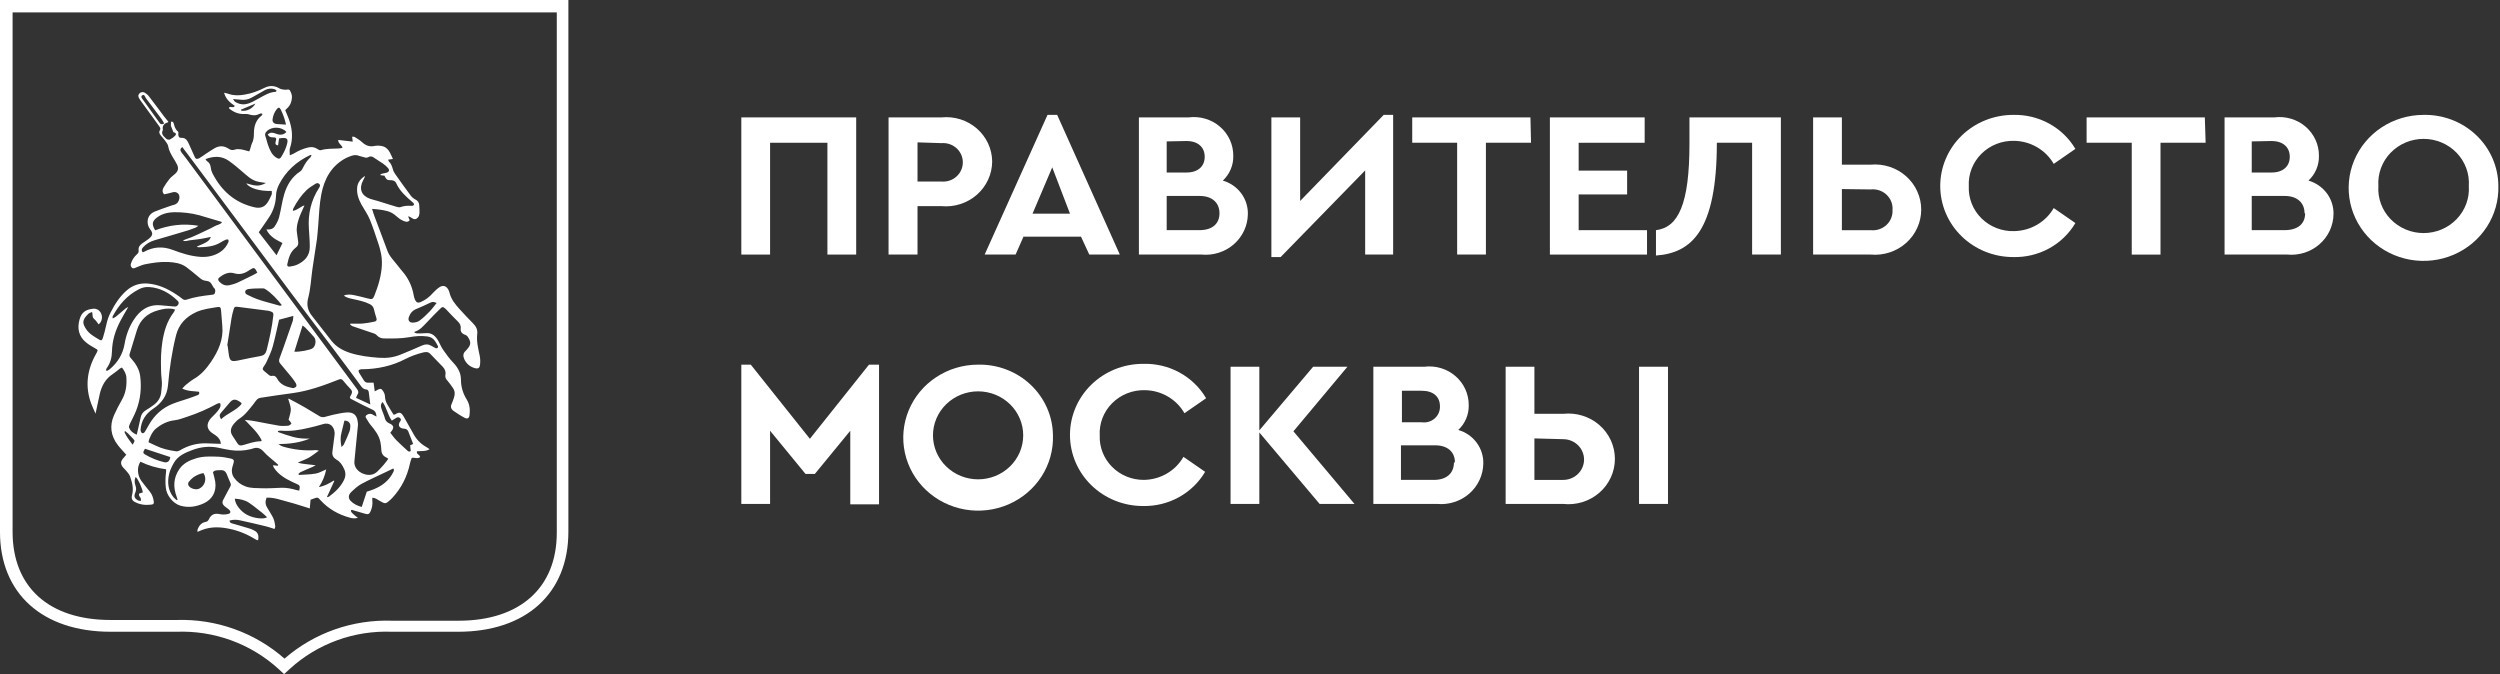 <?xml version="1.0" encoding="UTF-8"?> <svg xmlns="http://www.w3.org/2000/svg" width="1298" height="350" viewBox="0 0 1298 350" fill="none"><rect x="0" y="0" width="1298" height="350" fill="#333333" stroke="none"/><path d="M-0.006 276.167C-0.006 308.131 22.041 328.004 57.433 328.004H91.582C101.271 327.637 110.939 329.152 120.032 332.463C129.124 335.773 137.464 340.815 144.572 347.299L147.516 350L150.459 347.299C157.559 340.803 165.897 335.754 174.992 332.443C184.087 329.131 193.759 327.623 203.449 328.004H237.86C273.187 328.004 295.102 308.067 295.102 276.103V0H-0.006V276.167ZM6.536 6.431H289.084V276.553C289.084 305.173 269.981 322.28 238.056 322.28H203.646C183.122 321.533 163.093 328.581 147.712 341.961C132.334 328.406 112.224 321.216 91.582 321.895H57.433C25.377 321.895 6.536 304.787 6.536 276.167V6.431Z" fill="white"></path><path d="M45.014 178.058C46.392 179.137 47.901 179.963 49.411 180.852C50.855 181.614 50.92 181.741 50.198 183.138C50.067 183.456 49.805 183.773 49.673 184.091C45.145 192.283 44.095 200.792 47.377 209.619C47.967 211.207 48.755 212.795 49.608 214.763C50.395 211.016 51.051 207.841 51.773 204.666C52.758 200.348 54.726 196.665 58.664 194.124C59.91 193.299 61.092 192.283 62.273 191.33C62.535 191.14 62.929 191.013 63.323 190.822C64.57 192.473 65.554 194.188 65.62 196.093C65.882 200.094 65.357 204.031 63.257 207.651C61.813 210.191 60.435 212.795 59.254 215.462C56.761 220.987 57.482 226.321 61.223 231.147C62.535 232.862 64.045 234.322 65.554 236.101C65.029 236.736 64.307 237.498 63.717 238.26C62.601 239.657 62.601 240.927 63.651 242.387C64.11 243.023 64.766 243.531 65.291 244.166C66.079 245.182 67.129 246.134 67.523 247.341C68.573 250.453 69.491 253.564 68.573 256.93C68.179 258.264 68.31 259.661 69.754 260.486C72.444 262.01 75.397 262.391 78.481 262.01C79.86 261.82 79.991 261.502 79.794 260.105C79.531 258.327 78.941 256.676 77.76 255.215C76.316 253.437 74.872 251.659 73.494 249.817C71.263 246.833 71.001 242.578 72.904 239.72C77.103 241.752 81.5 243.023 86.225 243.658C86.225 244.229 86.29 244.61 86.225 244.928C85.897 247.658 85.766 250.453 86.094 253.247C86.487 257.247 89.834 261.375 93.575 262.518C97.906 263.788 102.04 263.09 105.977 261.248C109.98 259.343 112.539 255.533 111.752 250.071C111.489 248.484 111.03 246.96 110.571 245.182C111.489 243.912 113.064 244.229 114.508 244.102C115.952 243.975 117.067 244.61 117.658 246.007C118.314 247.595 118.905 249.182 119.627 250.707C120.02 251.532 119.889 252.104 119.43 252.866C118.183 255.025 117.133 257.311 115.886 259.534C115.164 260.867 115.558 261.883 116.542 262.772C117.264 263.407 118.052 263.852 118.774 264.487C120.02 265.566 119.889 266.583 118.249 266.9C116.871 267.218 115.296 267.218 113.918 266.9C111.358 266.392 109.652 267.154 108.536 269.44C108.208 270.139 107.815 270.774 106.83 270.964C104.534 271.345 103.352 272.933 102.565 274.902C102.434 275.219 102.565 275.664 102.565 276.172C103.549 275.727 104.205 275.41 104.927 275.156C109.652 273.314 114.442 273.568 119.233 274.584C124.22 275.6 128.814 277.632 133.145 280.299C133.342 280.426 133.67 280.426 133.998 280.49C134.457 278.267 134.129 276.426 131.898 275.41C131.307 275.156 130.782 274.775 130.126 274.584C127.108 273.632 124.089 272.806 121.07 271.917C120.217 271.663 119.299 271.599 119.167 270.266C121.005 269.758 122.842 269.758 124.548 270.139C129.142 271.091 133.67 272.234 138.263 273.314C139.641 273.632 141.02 274.203 142.529 274.648C142.66 274.14 142.923 273.759 142.923 273.378C142.66 271.409 142.332 269.44 141.216 267.726C140.363 266.392 139.641 264.995 138.788 263.661C137.738 262.01 137.607 260.359 138.395 258.391C142.266 258.2 145.81 259.597 149.485 260.55C153.225 261.502 156.834 262.772 160.837 263.979C160.969 262.328 161.1 260.867 161.231 259.47C161.822 259.216 162.412 259.026 162.937 258.835C164.972 258.137 164.972 258.137 166.481 259.788C170.615 264.296 175.734 267.154 181.705 268.805C182.952 269.123 184.199 269.313 185.84 268.869C184.921 268.17 184.199 267.662 183.608 267.091C182.952 266.456 182.099 265.948 182.23 264.931C182.493 264.804 182.624 264.677 182.755 264.741C184.986 265.376 187.218 266.075 189.449 266.71C191.221 267.218 191.746 266.964 192.467 265.312C193.189 263.661 193.517 261.883 193.32 260.105C193.255 259.597 193.32 259.089 193.32 258.391C195.027 258.518 196.011 259.407 197.127 260.042C200.145 261.756 200.145 261.756 202.77 259.407C203.033 259.153 203.295 258.899 203.558 258.645C208.414 253.437 211.432 247.404 212.876 240.546C213.073 239.53 213.467 238.577 213.795 237.688C215.435 237.498 216.944 238.387 218.126 237.307C217.994 235.974 216.026 235.847 216.485 234.322C218.651 234.068 220.882 234.513 223.047 233.243C222.654 232.925 222.391 232.735 222.063 232.544C219.11 230.957 216.682 228.798 215.041 225.94C213.204 222.765 211.498 219.59 209.66 216.414C208.282 213.938 207.298 213.747 205.067 215.208C205.001 215.271 204.804 215.208 204.279 215.208C203.295 213.557 202.114 211.779 201.064 209.937C200.342 208.667 199.948 207.397 199.883 205.873C199.883 204.793 199.358 203.65 198.702 202.761C197.98 201.681 197.258 201.681 196.077 202.38C195.683 202.634 195.224 202.824 194.567 203.205C194.37 201.618 194.174 200.284 193.977 198.697C192.992 198.697 192.074 198.633 191.221 198.697C190.236 198.76 189.514 198.379 188.989 197.617C188.136 196.284 187.283 194.95 186.496 193.616C185.84 192.473 186.168 191.902 187.546 191.711C187.808 191.648 188.136 191.711 188.399 191.711C196.142 191.584 203.558 189.997 210.382 186.44C213.335 184.916 216.42 183.837 219.635 183.011C220.947 182.694 222.26 182.567 223.31 183.646C225.541 185.932 227.772 188.219 229.938 190.505C230.988 191.648 231.578 192.981 231.25 194.632C230.988 195.902 231.578 196.919 232.497 197.871C233.481 198.951 234.334 200.284 235.188 201.491C236.237 203.015 236.303 204.666 235.712 206.381C235.319 207.46 235.056 208.54 234.531 209.619C233.744 211.207 234.203 212.477 235.516 213.366C237.353 214.636 239.256 215.906 241.225 216.922C242.734 217.684 243.587 217.113 243.784 215.525C244.112 212.731 243.915 210 242.34 207.46C240.372 204.285 239.322 200.856 239.322 197.109C239.322 193.553 237.681 190.759 235.253 188.219C233.35 186.25 231.775 184.027 230.2 181.805C229.15 180.344 228.494 178.629 227.641 177.105C226.197 174.629 224.425 172.66 221.079 172.978C219.569 173.105 217.994 173.105 216.485 173.105C216.091 173.105 215.698 172.851 215.238 172.724C215.238 172.597 215.173 172.406 215.173 172.279C218.06 171.453 219.766 169.294 221.669 167.326C223.9 164.976 226.132 162.626 228.494 160.34C229.675 159.134 230.003 159.197 231.25 160.277C231.644 160.594 231.972 160.975 232.3 161.356C234.072 163.198 235.778 165.04 237.616 166.818C238.731 167.897 239.387 168.977 239.19 170.564C238.994 172.152 239.781 173.232 241.422 173.803C242.012 173.994 242.603 174.438 242.931 174.946C244.703 177.677 244.571 179.137 242.275 181.614C242.078 181.805 241.881 182.059 241.684 182.249C240.306 183.519 240.372 184.98 241.093 186.567C242.143 188.727 243.784 190.251 246.146 191.013C248.049 191.648 249.034 191.267 249.231 189.362C249.428 187.774 249.362 186.059 249.034 184.535C248.246 180.852 247.328 177.169 247.787 173.359C248.049 171.072 247.131 169.421 245.556 167.834C243.128 165.421 240.831 162.944 238.534 160.404C236.237 157.864 234.138 155.26 233.35 151.831C233.219 151.259 232.956 150.751 232.694 150.243C231.644 148.465 230.069 147.957 228.297 149.036C226.985 149.862 225.804 151.005 224.754 152.148C222.982 154.18 220.947 155.704 218.519 156.784C217.076 157.419 216.223 157.165 215.501 155.704C215.173 154.942 214.91 154.117 214.779 153.228C214.057 149.163 212.482 145.48 209.923 142.115C208.807 140.654 207.561 139.384 206.511 137.923C204.608 135.383 202.245 133.224 201.13 130.176C198.964 124.206 196.667 118.301 194.436 112.331C193.977 111.188 193.649 109.981 193.189 108.457C194.764 108.584 195.945 108.648 197.127 108.838C199.817 109.219 202.508 109.664 204.739 111.379C205.854 112.204 206.839 113.22 207.954 113.919C208.873 114.49 209.857 114.935 210.907 115.125C211.432 115.252 212.22 114.935 212.613 114.49C212.81 114.3 212.351 113.538 212.154 113.03C212.088 112.776 211.957 112.585 211.892 112.331C212.679 112.458 213.204 112.776 213.729 113.157C215.041 114.046 215.96 114.046 217.01 112.903C217.535 112.331 217.732 111.379 217.798 110.617C217.863 109.283 217.732 107.949 217.666 106.616C217.601 105.219 217.01 104.203 215.632 103.568C214.779 103.123 213.926 102.424 213.335 101.662C210.514 97.916 207.823 94.105 205.132 90.295C204.673 89.597 204.214 88.835 204.017 88.009C203.558 86.421 203.098 84.897 201.786 83.691C201.654 83.564 201.655 83.183 201.589 82.865C202.376 82.738 203.098 82.675 204.017 82.548C203.229 80.96 202.704 79.436 201.786 78.166C201.13 77.213 200.014 76.324 198.964 76.007C197.586 75.626 196.011 75.499 194.633 75.753C191.877 76.388 189.842 75.562 187.874 73.721C186.758 72.705 185.446 71.942 184.133 71.117C183.871 70.926 183.346 70.99 182.821 70.99C182.952 71.879 183.018 72.514 183.149 73.53C180.524 73.213 178.096 72.895 175.602 72.641C175.471 74.546 177.44 75.118 177.834 76.769C177.112 76.896 176.521 77.086 175.931 77.086C172.781 77.213 169.631 77.086 166.547 77.975C166.087 78.102 165.431 77.785 164.972 77.467C163.462 76.388 161.822 76.134 159.984 76.578C157.228 77.213 154.735 78.356 152.372 79.817C151.913 80.071 151.388 80.261 150.469 80.643C150.469 79.118 150.207 77.912 150.535 76.959C152.11 72.323 151.847 67.688 150.404 63.115C149.813 61.147 148.894 59.305 148.107 57.273C148.238 57.083 148.435 56.765 148.697 56.575C150.666 54.987 151.453 52.828 151.585 50.542C151.65 49.335 151.125 48.002 150.535 46.985C150.01 46.033 148.763 46.731 147.844 46.604C146.86 46.477 145.81 46.35 144.957 45.842C142.398 44.318 139.838 44.318 137.213 45.652C133.932 47.303 130.52 48.573 126.845 49.145C124.155 49.589 121.464 49.716 118.774 48.764C118.052 48.51 117.33 48.383 116.346 48.129C117.199 51.494 119.495 53.336 121.923 54.987C121.136 56.384 119.692 54.987 118.905 55.876C118.905 56.066 118.839 56.257 118.97 56.321C121.267 58.226 123.892 59.369 127.042 59.178C127.764 59.115 128.486 59.178 129.142 59.369C130.979 59.94 132.685 60.131 134.457 59.242C135.048 58.988 135.638 58.67 136.163 59.115C136.163 59.305 136.229 59.369 136.229 59.432C136.098 59.623 136.032 59.813 135.901 59.94C132.817 62.29 131.832 65.529 131.832 69.212C131.832 71.117 131.636 73.022 130.651 74.8C130.323 75.499 130.257 76.324 129.995 77.023C129.864 77.531 129.667 78.039 129.404 78.61C127.829 78.229 126.386 77.721 125.008 77.531C124.023 77.404 122.908 77.34 121.989 77.658C120.742 78.102 119.824 77.975 118.708 77.213C116.411 75.689 113.918 75.499 111.424 76.959C109.849 77.848 108.34 78.928 106.83 79.88C105.649 80.643 104.599 81.532 103.418 82.167C102.63 82.611 101.646 82.738 101.187 81.659C100.202 79.563 99.284 77.404 98.299 75.245C97.446 73.467 96.79 71.434 94.1 71.561C92.984 71.625 92.59 70.863 92.59 69.847C92.59 69.275 92.722 68.513 92.393 68.259C91.015 67.18 90.622 65.719 90.228 64.195C90.031 63.433 89.572 62.925 88.784 63.242C88.719 64.132 88.719 64.957 88.719 65.275C89.243 66.545 89.572 67.497 90.031 68.64C89.965 68.64 90.228 68.704 90.49 68.767C91.475 69.085 91.606 69.847 90.95 70.418C90.162 71.244 89.178 71.942 88.194 72.451C87.8 72.641 86.75 72.451 86.422 72.133C85.175 70.863 83.338 69.72 84.584 67.434C84.125 65.275 85.175 64.132 87.209 63.496C87.275 63.496 87.341 63.242 87.406 63.179C86.75 62.353 86.028 61.528 85.372 60.702C82.681 57.146 80.056 53.526 77.3 49.97C76.775 49.272 75.988 48.636 75.2 48.129C74.216 47.557 73.035 47.811 72.379 48.51C71.591 49.335 71.722 50.224 72.247 51.05C72.576 51.685 73.035 52.256 73.429 52.828C76.447 57.019 79.466 61.21 82.55 65.402C83.009 66.037 83.534 66.735 83.075 67.497C82.353 68.64 82.813 69.529 83.534 70.418C84.256 71.308 85.109 72.133 85.766 73.086C86.422 74.038 87.209 74.991 87.341 76.007C87.734 78.293 88.85 80.135 89.965 82.04C90.622 83.056 91.212 84.135 91.803 85.215C92.853 87.12 92.59 88.771 90.95 90.232C89.965 91.121 88.85 91.883 88.062 92.835C86.881 94.296 85.831 95.82 84.912 97.408C84.322 98.424 84.059 99.694 85.241 100.9C86.619 100.583 88.062 100.329 89.44 99.884C91.672 99.122 93.575 100.71 93.115 103.123C92.853 104.584 92.065 105.79 90.49 106.298C89.703 106.552 88.915 106.679 88.194 106.997C85.503 107.949 82.813 108.838 80.188 109.918C76.053 111.696 75.857 116.332 77.891 118.936C79.663 121.158 79.335 122.365 77.038 124.143C75.988 124.968 74.872 125.603 73.822 126.366C72.576 127.255 71.722 128.398 71.985 129.985C72.116 130.938 71.657 131.573 70.935 132.208C69.557 133.414 68.638 134.939 68.048 136.653C67.719 137.542 67.785 138.304 68.507 139.003C69.229 139.638 69.885 139.193 70.541 138.939C72.116 138.368 73.625 137.542 75.266 137.225C79.203 136.463 83.206 135.828 87.275 136.018C90.622 136.209 93.903 136.653 96.659 138.622C98.759 140.146 100.727 141.861 102.762 143.512C103.615 144.21 104.402 144.972 105.387 145.417C106.502 145.925 107.946 145.734 108.865 146.369C109.783 147.004 110.243 148.338 110.899 149.29C110.965 149.354 111.03 149.418 111.03 149.418C111.949 150.18 111.883 151.196 111.555 152.148C111.293 153.101 110.374 152.974 109.586 153.101C105.255 153.609 100.99 154.18 96.856 155.577C96.068 155.831 95.478 155.768 94.821 155.26C93.772 154.434 92.656 153.609 91.475 152.847C86.947 149.862 82.091 147.576 76.447 147.195C72.379 146.941 68.769 148.147 65.751 150.815C62.076 154.053 59.582 157.991 57.417 162.245C56.367 164.277 55.645 166.437 55.186 168.659C54.726 170.945 54.07 173.232 53.414 175.454C53.02 176.724 52.495 176.978 51.511 176.343C49.017 174.819 46.458 173.486 44.752 170.945C42.652 167.77 42.586 166.119 45.867 162.944C46.327 162.499 47.048 162.309 47.77 161.991C48.295 163.325 47.705 164.658 48.886 165.611C49.805 166.373 50.461 167.453 51.183 168.405C53.873 166.437 53.348 161.991 50.526 160.658C49.936 160.404 49.214 160.213 48.623 160.277C44.949 160.594 42.455 161.801 41.339 165.738C39.961 170.437 40.814 174.819 45.014 178.058ZM82.878 63.814C80.056 59.877 77.169 55.876 74.347 51.939C73.822 51.24 72.838 50.224 73.822 49.526C75.004 48.7 75.266 50.288 75.725 50.923C78.481 54.606 81.238 58.289 83.994 61.972C84.453 62.607 84.781 63.37 85.241 64.132C83.928 64.767 83.338 64.513 82.878 63.814ZM68.835 230.893C67.195 228.544 65.554 226.638 64.57 224.225C64.701 224.098 64.898 223.971 65.029 223.844C65.554 224.289 66.079 224.67 66.538 225.114C67.326 225.94 68.113 226.829 68.901 227.591C70.082 228.861 70.147 228.798 68.835 230.893ZM74.15 255.66C73.429 255.914 72.838 256.041 72.313 256.231C71.788 257.311 72.707 257.883 73.035 258.645C73.232 259.026 73.1 259.534 73.166 260.042C72.641 259.978 72.05 260.042 71.591 259.788C69.819 258.708 69.426 257.692 70.213 255.85C70.672 254.707 70.869 253.628 70.41 252.358C69.688 250.326 69.819 248.992 70.41 247.658C71.525 248.357 73.757 253.056 74.15 255.66ZM71.001 225.686C68.966 224.86 67.654 223.717 66.998 222.003C66.801 221.495 67.195 220.669 67.457 220.034C68.507 217.748 69.754 215.589 70.672 213.239C72.969 207.397 73.56 201.3 72.772 195.204C72.313 191.711 70.41 188.663 67.982 185.996C67.326 185.297 66.998 184.662 67.326 183.71C68.638 179.582 69.819 175.391 71.132 171.263C72.838 165.929 76.578 162.626 82.091 161.102C84.519 160.404 86.947 159.959 89.506 160.34C89.9 160.404 90.293 160.594 90.95 160.785C90.622 161.356 90.425 161.864 90.097 162.309C86.684 166.818 85.175 171.961 84.322 177.359C83.6 181.995 83.469 186.694 83.6 191.394C83.666 193.235 83.666 195.077 83.928 196.919C84.256 199.268 83.928 201.618 83.666 203.904C83.338 206.635 81.894 208.73 79.728 210.318C78.481 211.27 77.103 212.16 75.725 212.985C74.282 213.874 73.363 215.081 73.035 216.732C72.444 219.653 71.722 222.447 71.001 225.686ZM85.241 239.974C81.763 239.149 78.416 237.815 75.332 235.974C74.15 235.275 74.15 234.894 75.266 232.989C79.597 234.386 83.994 235.847 88.391 237.307C88.259 239.276 87.012 240.419 85.241 239.974ZM145.482 188.727C147.45 191.076 149.485 193.489 151.388 195.839C152.175 196.855 152.963 197.871 153.619 199.014C153.881 199.522 154.078 200.411 153.75 200.729C153.357 201.173 152.503 201.618 151.913 201.491C148.697 200.856 145.613 199.776 143.973 196.728C143.316 195.521 142.594 194.823 141.02 195.204C140.691 195.267 140.166 195.077 139.838 194.886C138.854 194.124 137.935 193.299 137.017 192.537C136.36 191.965 136.229 191.394 136.688 190.695C137.345 189.679 138.067 188.663 138.526 187.583C139.641 185.043 140.888 182.567 141.61 179.899C142.857 175.391 143.776 170.818 144.891 165.992C147.057 165.421 149.485 164.785 152.307 164.023C152.175 165.04 152.241 165.802 152.044 166.5C150.404 171.263 148.697 176.026 147.057 180.789C146.401 182.567 145.744 184.408 145.088 186.186C144.76 187.139 144.826 187.964 145.482 188.727ZM152.832 182.567C154.21 178.121 155.653 173.74 157.097 168.977C157.753 169.485 158.147 169.739 158.475 170.056C159.984 171.644 161.559 173.295 163.003 174.946C164.381 176.47 163.922 179.772 162.281 180.852C161.034 181.741 154.931 182.884 152.832 182.567ZM135.245 184.853C131.504 185.488 127.764 186.313 124.089 187.075C119.955 187.964 119.233 187.583 118.708 183.456C118.511 182.122 118.38 180.789 118.183 179.455C118.117 179.455 118.052 179.455 117.986 179.391C118.708 174.629 119.43 169.866 120.217 165.103C120.48 163.642 120.808 162.182 121.267 160.721C121.661 159.324 121.989 159.134 123.498 159.324C128.814 159.959 134.129 160.658 139.379 161.356C139.904 161.42 140.363 161.674 140.823 161.801C141.676 162.118 142.004 162.626 141.938 163.579C141.282 169.802 139.904 175.899 138.395 181.932C137.87 183.71 137.017 184.535 135.245 184.853ZM145.351 158.753C139.97 157.165 134.392 156.085 129.339 153.482C128.42 153.037 127.239 152.656 127.304 151.513C127.37 150.307 128.748 150.053 129.667 149.989C131.964 149.735 134.326 149.735 136.688 149.735C137.148 149.735 137.673 150.053 138.067 150.307C141.282 152.466 143.841 155.26 146.335 158.435C145.744 158.689 145.482 158.816 145.351 158.753ZM131.504 142.75C128.814 144.083 126.189 145.417 123.433 146.687C122.055 147.322 120.545 147.766 119.036 148.084C117.002 148.528 115.296 147.703 113.918 146.306C113.064 145.417 113.064 144.655 113.983 143.956C116.149 142.305 118.708 141.035 121.464 141.861C124.155 142.686 126.386 142.178 128.551 140.844C128.945 140.59 129.273 140.4 129.667 140.146C131.898 138.685 132.226 138.749 133.604 141.543C132.882 141.988 132.226 142.432 131.504 142.75ZM118.97 209.365C120.742 207.206 121.923 206.952 124.351 208.476C124.68 208.667 124.942 208.921 125.205 209.111C125.27 209.175 125.336 209.365 125.467 209.683C122.645 213.176 118.052 214.573 114.771 217.684C113.786 215.97 113.852 215.271 114.967 214.065C116.28 212.541 117.658 210.953 118.97 209.365ZM112.802 213.684C111.818 214.954 110.571 215.906 109.521 217.113C106.83 220.225 107.224 223.146 110.833 225.305C112.408 226.257 113.721 227.274 114.377 228.988C114.574 229.433 114.574 229.941 114.639 230.449C112.014 230.322 109.652 230.258 107.355 230.195C102.302 230.004 97.643 231.274 93.312 233.878C92.787 234.195 92.065 234.386 91.475 234.322C87.734 233.814 84.125 232.989 80.778 231.338C79.531 230.703 78.285 230.195 77.103 229.623C77.366 227.464 79.203 223.971 80.844 222.638C83.666 220.288 86.816 218.637 90.687 218.192C92.918 217.938 95.084 217.049 97.249 216.351C102.696 214.573 107.88 212.287 112.868 209.556C113.13 209.429 113.393 209.365 113.721 209.302C113.852 209.302 113.983 209.365 114.311 209.365C114.967 211.143 113.786 212.414 112.802 213.684ZM103.484 253.691C101.712 254.58 98.496 253.628 97.774 251.85C97.578 251.405 97.709 250.643 97.971 250.262C98.627 249.436 99.349 248.611 100.202 247.976C101.777 246.833 103.549 245.944 105.649 245.626C107.618 248.674 106.305 252.294 103.484 253.691ZM138.657 268.551C136.82 269.758 131.832 269.123 128.354 267.345C124.942 265.566 121.989 261.756 121.923 258.899C124.614 259.089 127.173 259.597 129.339 261.058C131.767 262.709 133.932 264.55 136.229 266.329C137.082 267.027 137.87 267.789 138.657 268.551ZM155.391 254.707C154.931 254.644 154.406 254.58 153.947 254.453C151.388 253.691 148.829 253.183 146.138 253.247C142.66 253.374 139.248 253.628 135.77 253.501C133.014 253.374 130.192 253.564 127.501 252.548C125.008 251.659 123.039 250.135 121.53 248.039C119.955 245.817 120.217 243.404 121.07 241.054C121.727 239.085 121.595 238.45 119.495 238.006C117.461 237.561 115.296 237.18 113.196 237.117C109.39 236.99 105.583 236.799 101.843 237.942C98.431 238.958 95.281 240.482 93.181 243.467C89.965 248.103 89.834 252.993 91.803 258.137C91.934 258.581 92.065 259.026 92.197 259.407C92.065 259.534 91.934 259.597 91.803 259.724C91.278 259.216 90.622 258.835 90.162 258.264C87.209 254.644 86.816 250.389 87.8 246.134C88.259 244.102 89.243 242.133 90.293 240.292C92.393 236.609 96.2 235.021 99.94 233.624C104.205 232.036 108.602 231.528 113.13 232.417C115.296 232.862 117.396 233.37 119.561 233.687C123.17 234.195 126.714 234.068 130.257 233.179C130.586 233.116 130.979 232.989 131.307 232.862C133.67 232.036 135.376 232.735 137.017 234.64C138.854 236.736 141.216 238.387 143.316 240.292C143.71 240.673 144.104 241.054 144.497 241.371C144.432 241.498 144.301 241.689 144.235 241.816C143.448 241.752 142.66 241.689 141.676 241.562C141.938 242.133 142.004 242.514 142.201 242.832C144.497 246.325 147.975 248.42 151.716 250.199C152.372 250.516 153.028 250.834 153.685 251.088C155.785 252.04 155.85 252.167 155.391 254.707ZM178.555 249.309C176.784 252.866 173.962 255.533 170.746 257.882C170.615 258.009 170.353 258.01 169.696 258.137C171.075 255.088 172.321 252.421 173.568 249.754C173.503 249.69 173.371 249.563 173.306 249.5C172.124 250.198 170.943 250.961 169.696 251.532C168.45 252.104 167.072 252.612 165.562 252.866C167.531 250.008 168.712 246.96 169.368 243.721C167.465 244.483 165.759 245.563 163.922 245.88C161.1 246.388 158.147 246.388 155.194 246.579C155.128 246.388 155.063 246.261 154.931 246.071C155.325 245.753 155.653 245.309 156.113 245.118C158.147 244.166 160.247 243.277 162.347 242.387C162.74 242.197 163.069 242.006 163.922 241.562C161.953 241.308 160.444 241.181 159 240.99C157.556 240.863 156.113 240.673 154.603 240.165C156.506 239.339 158.475 238.641 160.247 237.688C162.019 236.672 163.528 235.402 165.562 234.005C164.775 233.814 164.381 233.687 164.053 233.687C158.213 234.132 152.438 233.497 146.86 231.846C146.072 231.592 145.351 231.147 144.563 230.576C150.207 230.512 155.653 229.877 160.837 227.718C157.95 227.782 155.128 227.655 152.307 226.893C149.616 226.13 146.926 225.305 144.301 224.289C144.301 224.098 144.301 223.971 144.301 223.781C144.826 223.717 145.285 223.527 145.81 223.59C150.797 224.035 155.588 223.273 160.378 222.13C162.74 221.558 165.103 221.05 167.4 220.288C172.124 218.7 174.159 222.892 173.699 225.876C173.306 228.734 172.978 231.655 172.584 234.513C172.321 236.355 173.109 237.688 174.684 238.641C176.652 239.72 177.768 241.498 178.621 243.404C179.605 245.309 179.54 247.341 178.555 249.309ZM177.374 224.352C177.899 222.384 178.359 220.415 178.818 218.383C180.524 218.319 181.902 219.336 181.902 221.114C181.902 222.066 181.771 223.146 181.443 224.035C180.59 226.257 179.605 228.48 178.555 230.703C178.359 231.147 177.899 231.465 177.309 232.1C176.718 229.242 176.652 226.829 177.374 224.352ZM204.083 245.309C201.917 249.627 198.308 252.358 193.78 254.136C192.73 254.58 191.614 254.898 190.433 255.279C189.58 257.882 188.727 260.486 187.808 263.217C185.446 262.582 183.543 261.629 182.033 260.042C180.787 258.772 180.787 256.993 182.23 255.596C183.871 254.009 185.643 252.358 187.611 251.278C191.811 248.992 196.208 247.087 200.539 244.991C201.786 244.42 202.967 243.848 204.214 243.213C204.804 244.102 204.411 244.674 204.083 245.309ZM198.636 208.73C200.801 211.715 201.261 215.398 203.426 218.383C204.279 217.875 204.936 217.494 205.592 217.049C206.379 216.478 207.101 216.541 207.757 217.113C208.348 217.684 208.217 218.256 207.757 218.827C206.379 220.733 207.232 222.447 209.857 222.574C210.973 222.638 211.629 223.146 212.023 224.098C212.81 226.194 213.663 228.29 214.516 230.512C214.057 230.703 213.532 230.957 212.942 231.211C213.073 232.163 213.138 233.179 213.27 234.132C212.482 234.831 211.892 234.322 211.367 233.814C209.464 232.036 207.495 230.322 205.723 228.48C204.607 227.337 203.754 226.067 202.639 224.67C202.967 224.225 203.229 223.971 203.426 223.654C204.673 221.939 204.345 220.796 202.311 219.907C201.13 219.399 200.276 218.7 199.883 217.367C199.489 215.716 198.702 214.192 198.177 212.541C197.783 211.397 197.323 210.064 198.636 208.73ZM193.452 212.731C194.895 213.43 195.355 214.509 195.486 216.287C194.764 215.97 194.37 215.779 193.977 215.525C192.861 214.7 191.746 214.636 190.564 215.335C189.777 215.779 189.58 216.351 190.105 217.113C190.892 218.319 191.549 219.59 192.467 220.669C194.699 223.336 196.798 226.067 197.52 229.56C197.783 230.893 197.914 232.227 197.98 233.56C198.045 235.466 198.898 236.799 200.67 237.561C200.933 237.688 201.13 237.879 201.589 238.26C200.801 239.276 200.08 240.355 199.226 241.308C198.177 242.515 197.127 243.658 195.945 244.801C193.714 246.896 191.024 246.96 188.399 245.88C185.905 244.864 183.74 242.578 184.002 239.593C184.199 237.752 184.33 235.91 184.527 234.068C184.986 229.687 185.38 225.305 185.84 220.923C185.905 220.225 185.84 219.526 185.708 218.827C185.315 215.652 183.608 214.001 180.327 214.128C177.834 214.255 175.406 214.827 172.978 215.335C171.403 215.652 169.893 216.224 168.318 216.541C167.597 216.668 166.678 216.541 166.022 216.16C163.528 214.763 161.166 213.176 158.738 211.779C155.916 210.127 153.028 208.603 150.141 207.079C150.01 207.016 149.747 207.079 149.616 207.016C150.075 208.857 150.928 210.635 150.994 212.414C151.06 214.192 150.272 215.97 149.813 217.938C149.944 218.129 150.338 218.383 150.535 218.7C150.863 219.145 151.388 219.907 151.257 220.034C150.797 220.479 150.141 220.987 149.55 221.05C147.975 221.177 146.269 221.241 144.694 220.987C140.691 220.352 136.754 219.463 132.817 218.764C130.979 218.446 129.142 218.129 127.108 218.002C130.323 221.431 133.867 224.479 135.901 228.671C135.704 228.861 135.507 229.115 135.376 229.115C132.095 229.115 129.076 230.322 125.992 231.147C124.811 231.465 124.023 231.274 123.367 230.322C122.448 228.925 121.595 227.528 120.677 226.194C119.102 223.781 120.02 221.685 121.661 219.78C122.448 218.891 123.236 218.065 124.22 217.43C127.436 215.335 129.536 212.35 131.832 209.492C132.357 208.794 132.817 208.032 133.407 207.46C133.801 207.016 134.457 206.698 135.048 206.571C140.691 205.682 146.335 204.857 152.044 204.095C160.378 202.951 168.187 200.094 175.931 197.046C176.915 196.665 177.506 196.792 178.162 197.617C179.409 199.141 180.655 200.602 182.033 201.999C182.952 202.951 182.952 203.841 182.362 204.857C181.312 206.698 181.377 206.762 183.28 207.651C186.627 209.429 190.039 211.143 193.452 212.731ZM212.285 164.595C213.007 162.563 214.254 161.102 216.485 160.277C218.782 159.388 221.013 158.245 223.244 157.229C224.754 156.593 224.754 156.593 226.722 157.292C225.41 158.88 224.36 160.404 223.047 161.737C221.407 163.452 219.701 165.103 217.798 166.5C216.879 167.199 215.501 167.453 214.32 167.516C212.482 167.516 211.695 166.246 212.285 164.595ZM166.809 100.964C168.318 93.026 171.928 86.104 179.671 82.04C180.524 81.595 181.443 81.341 182.296 80.96C183.74 80.452 185.118 80.325 186.561 80.96C187.349 81.278 188.268 81.341 189.121 81.659C189.842 81.913 190.499 81.976 191.221 81.595C192.336 80.897 193.255 81.214 194.239 81.913C195.748 82.992 197.455 83.945 198.964 85.024C199.883 85.659 200.67 86.358 201.392 87.183C202.442 88.327 202.048 89.279 200.539 89.724C199.817 89.914 199.095 89.978 198.373 90.168C198.045 90.232 197.848 90.486 197.258 90.867C197.914 90.994 198.242 91.057 198.636 91.121C198.964 91.184 199.358 91.184 199.555 91.184C200.08 92.01 200.408 92.899 201.064 93.28C201.72 93.661 202.704 93.47 203.558 93.597C204.017 93.661 204.542 93.851 204.936 94.105C205.264 94.359 205.526 94.74 205.723 95.121C207.561 99.249 210.907 102.17 214.254 105.028C214.451 105.219 214.648 105.409 214.845 105.663C214.91 105.79 214.91 105.917 214.976 106.108C214.779 106.933 214.057 106.87 213.401 106.87C211.563 106.743 209.792 106.87 208.02 107.505C207.429 107.759 206.576 107.568 205.92 107.378C202.639 106.425 199.358 105.346 196.077 104.33C194.764 103.949 193.386 103.631 192.074 103.187C187.677 101.599 186.299 98.106 188.399 93.915C188.727 93.216 189.121 92.518 189.449 91.819C189.449 91.756 189.383 91.692 189.252 91.438C187.218 92.962 185.708 94.677 185.446 97.281C185.118 100.519 186.168 103.441 187.677 106.235C189.121 108.838 190.958 111.315 192.074 114.109C193.78 118.237 195.092 122.555 196.536 126.747C196.93 127.826 197.192 128.906 197.455 130.049C198.898 135.32 198.308 140.527 196.995 145.671C196.339 148.274 195.42 150.815 194.436 153.355C193.583 155.45 193.255 155.514 190.892 154.942C188.596 154.371 186.365 153.736 184.068 153.291C182.23 152.91 180.327 152.656 178.49 153.482C179.802 154.498 181.312 154.815 182.887 155.196C185.971 155.831 189.055 156.466 191.942 157.864C193.058 158.435 193.78 159.197 194.108 160.404C194.502 161.991 194.895 163.579 195.42 165.103C195.814 166.183 195.42 166.818 194.37 167.008C192.467 167.389 190.499 167.77 188.53 167.961C186.365 168.151 184.133 168.024 181.968 168.024C181.902 168.151 181.837 168.342 181.771 168.469C182.165 168.786 182.558 169.167 183.018 169.358C186.824 170.691 190.63 171.898 194.436 173.232C194.895 173.359 195.289 173.74 195.617 174.057C196.602 175.137 197.783 175.708 199.292 175.708C203.689 175.772 208.085 175.835 212.482 175.073C215.566 174.502 218.716 174.248 221.932 174.692C223.704 174.946 224.95 175.708 225.869 177.105C226.394 177.931 226.985 178.82 227.378 179.709C227.51 179.963 227.378 180.471 227.182 180.662C226.985 180.852 226.46 180.916 226.197 180.789C225.41 180.408 224.622 179.963 223.9 179.518C222.326 178.629 220.816 178.629 219.11 179.391C215.435 181.043 211.76 182.567 208.02 184.091C204.345 185.615 200.605 186.059 196.602 185.742C191.614 185.361 186.693 184.789 181.902 183.265C178.096 182.059 174.618 180.153 172.124 176.978C168.647 172.597 165.169 168.151 161.756 163.706C159.722 161.039 159.131 158.118 159.984 154.815C161.297 149.862 161.494 144.718 162.216 139.638C162.937 134.431 163.856 129.223 164.578 124.079C164.906 121.666 164.972 119.253 165.234 116.84C165.628 111.379 165.825 106.108 166.809 100.964ZM165.89 95.629C166.415 96.265 166.022 96.963 165.628 97.598C161.428 104.076 159.853 111.188 160.378 118.745C160.575 121.857 160.837 124.968 160.837 128.08C160.903 132.652 158.278 135.637 154.144 137.479C152.963 137.987 151.65 138.241 150.338 138.431C149.485 138.558 148.96 138.05 149.157 137.161C149.879 133.923 150.666 130.747 153.553 128.588C154.735 127.699 154.997 126.747 154.8 125.413C154.538 123.825 154.341 122.174 154.144 120.587C153.816 118.173 154.406 115.887 155.128 113.665C155.785 111.506 156.9 109.473 157.753 107.378C157.884 107.124 157.95 106.87 158.081 106.616C155.916 107.314 154.472 109.092 152.044 109.473C152.11 108.965 152.11 108.584 152.241 108.33C154.078 104.774 156.375 101.408 159.263 98.614C160.575 97.408 162.15 96.455 163.659 95.502C164.381 94.995 165.234 94.868 165.89 95.629ZM161.166 80.452C161.231 80.389 161.428 80.516 161.756 80.579C161.559 80.96 161.428 81.341 161.231 81.595C159.591 83.183 158.344 84.961 157.359 86.993C157.031 87.755 156.506 88.581 155.85 89.025C151.453 91.883 149.025 96.074 147.582 100.773C146.401 104.711 145.941 108.838 144.891 112.839C144.432 114.49 143.579 116.141 142.594 117.602C141.807 118.809 140.298 119.317 138.329 119.126C139.248 121.158 140.56 122.428 142.004 123.508C143.382 124.587 145.088 125.286 146.663 126.175C145.679 128.144 144.694 130.239 143.579 132.525C140.298 128.334 137.213 124.333 134.326 120.587C136.295 117.792 138.067 115.316 139.773 112.712C142.004 109.283 143.185 105.473 143.316 101.408C143.382 99.44 143.973 97.662 144.826 95.884C148.369 88.898 153.947 83.818 161.166 80.452ZM141.545 71.308C143.382 71.308 143.644 71.625 143.185 73.34C142.923 74.356 142.66 75.181 144.366 75.499C144.563 74.292 144.694 73.086 144.891 71.879C149.157 71.18 149.944 71.879 148.829 75.499C148.238 77.531 147.254 79.436 146.138 81.278C145.351 82.675 144.629 82.611 143.251 81.722C141.02 80.198 140.101 77.848 139.248 75.499C138.657 73.975 138.395 72.323 137.804 70.799C137.41 69.656 137.738 68.894 138.526 68.132C141.085 65.529 146.269 65.719 148.697 68.513C147.451 69.974 145.482 70.291 143.644 69.529C142.726 69.148 141.741 68.894 140.757 68.894C140.166 68.894 139.576 69.466 138.985 69.783C139.576 70.99 140.429 71.308 141.545 71.308ZM145.81 56.956C146.532 58.353 147.057 59.813 147.582 61.274C147.91 62.29 148.172 63.37 148.5 64.703C146.532 64.576 145.088 64.513 143.644 64.385C142.004 64.195 141.282 63.242 141.545 61.718C141.807 59.94 142.463 58.289 143.579 56.828C144.497 55.622 145.088 55.559 145.81 56.956ZM125.27 57.464C125.205 57.273 125.139 57.146 125.073 56.956C127.501 55.94 129.929 54.923 132.62 53.78C131.111 56.447 128.092 57.908 125.27 57.464ZM134.785 50.859C132.423 52.129 130.192 53.653 127.436 54.098C125.401 54.415 123.63 53.844 121.989 52.828C121.661 52.574 121.464 52.129 121.005 51.431C122.514 51.558 123.695 51.621 124.811 51.748C127.042 52.066 129.011 51.685 130.914 50.542C133.145 49.272 135.376 48.002 137.542 46.795C139.182 45.906 140.888 45.779 142.66 46.35C142.988 46.477 143.251 46.795 143.644 47.112C143.448 47.43 143.251 47.684 143.119 47.684C139.97 47.811 137.41 49.462 134.785 50.859ZM118.708 83.437C121.267 85.215 123.63 87.247 125.992 89.279C128.223 91.184 130.257 93.216 133.145 94.105C134.589 94.55 136.163 94.677 138.067 94.995C136.295 96.011 134.654 96.455 133.014 96.328C131.307 96.265 129.667 95.629 127.895 95.185C129.339 97.662 134.785 99.376 141.085 99.122C141.085 99.757 141.282 100.519 141.02 101.091C140.363 102.551 139.641 104.076 138.723 105.409C137.148 107.632 134.917 108.267 132.161 107.632C121.792 105.282 114.902 98.932 110.308 89.978C109.849 89.089 109.586 88.136 109.455 87.12C109.258 85.723 108.865 84.516 107.552 83.754C107.224 83.564 107.093 83.119 106.699 82.611C111.03 80.96 115.033 80.897 118.708 83.437ZM94.625 76.324C96.2 78.42 97.709 80.389 99.218 82.421C109.193 95.82 119.167 109.156 129.142 122.555C136.229 132.081 143.316 141.607 150.404 151.132C157.884 161.166 165.497 171.136 173.043 181.106C177.768 187.456 182.558 193.743 187.218 200.157C187.939 201.173 188.661 202.126 190.105 202.189C191.089 202.253 191.417 203.015 191.483 203.841C191.746 205.746 191.942 207.587 192.271 210C189.646 208.794 187.349 207.714 184.855 206.571C185.118 205.936 185.249 205.428 185.511 205.047C186.299 203.968 186.168 203.015 185.315 201.935C180.196 195.077 175.143 188.155 170.025 181.297C163.2 172.025 156.31 162.817 149.485 153.545C143.907 146.052 138.329 138.558 132.751 131.001C120.677 114.681 108.602 98.424 96.528 82.103C95.74 81.087 94.953 80.071 94.165 79.055C93.443 78.039 93.509 77.213 94.625 76.324ZM103.877 133.351C98.89 132.97 94.296 131.509 89.637 129.731C84.584 127.826 79.597 128.08 74.807 130.747C74.61 130.874 74.413 130.874 74.15 131.001C73.232 130.049 73.56 129.223 74.282 128.398C75.922 126.556 77.957 125.413 80.319 124.714C86.225 123 92.131 121.285 97.971 119.507C99.153 119.126 100.334 118.682 101.449 118.237C101.909 118.046 102.237 117.729 103.024 117.221C95.018 115.887 87.8 116.84 80.581 119.571C78.613 116.332 78.941 114.744 81.894 112.649C84.519 110.807 87.537 110.235 90.622 110.172C94.953 110.172 99.284 110.617 103.484 111.76C107.29 112.839 111.03 113.982 114.836 115.125C114.967 115.189 115.033 115.316 115.23 115.506C114.18 116.713 112.539 116.776 111.293 117.538C110.046 118.301 108.668 118.872 107.355 119.507C105.977 120.206 104.599 120.841 103.221 121.476C101.909 122.111 100.596 122.682 99.218 123.254C97.84 123.762 96.331 124.206 94.953 124.905C96.134 125.476 97.249 124.968 98.365 124.778C99.612 124.587 100.859 124.46 102.106 124.333C103.352 124.143 104.599 124.016 105.78 123.762C106.962 123.571 108.143 123.254 109.455 123C108.799 125.032 107.487 125.857 102.171 128.017C102.499 128.207 102.762 128.398 102.959 128.398C106.962 128.271 110.899 128.08 114.442 125.921C115.361 125.349 116.346 124.841 117.33 124.397C117.658 124.27 118.314 124.27 118.511 124.46C118.708 124.714 118.774 125.286 118.642 125.603C117.724 127.763 116.28 129.604 114.311 130.874C111.161 132.906 107.683 133.605 103.877 133.351ZM101.843 162.055C105.321 160.467 108.996 160.086 112.736 159.451C114.311 159.197 114.639 159.578 114.771 161.166C114.967 163.833 115.164 166.564 115.427 169.231C116.083 176.216 113.393 182.186 109.586 187.837C107.158 191.394 104.468 194.569 100.596 196.792C99.087 197.681 97.774 198.824 96.396 199.903C95.871 200.348 95.412 200.919 94.625 201.745C97.643 203.269 100.596 203.015 103.287 203.396C103.746 204.349 103.352 204.857 102.565 205.174C100.99 205.746 99.415 206.381 97.84 206.889C95.084 207.841 92.262 208.603 89.572 209.683C84.191 211.842 80.253 215.525 77.431 220.352C76.775 221.558 76.053 222.701 75.397 223.908C75.004 224.543 74.478 225.241 73.691 224.797C73.297 224.543 72.969 223.717 72.969 223.209C73.297 218.51 75.528 214.89 79.531 212.223C83.928 209.302 86.75 205.428 87.209 200.157C87.997 191.394 89.243 182.63 91.409 174.057C92.853 168.405 96.462 164.531 101.843 162.055ZM55.383 191.203C57.351 188.536 58.073 185.488 58.139 182.376C58.27 176.788 59.91 171.58 62.47 166.691C63.717 164.277 65.094 161.991 66.604 159.388C66.013 159.705 65.62 159.832 65.291 160.086C63.585 161.547 61.879 163.007 60.173 164.404C59.779 164.722 59.254 164.976 58.532 165.357C58.467 164.785 58.401 164.468 58.467 164.277C61.682 158.372 65.882 153.355 72.116 150.18C73.822 149.29 75.594 148.909 77.431 149.036C83.272 149.418 88.062 152.148 92.131 156.085C92.656 156.593 93.05 157.165 92.59 157.991C92.131 158.816 91.54 159.261 90.49 159.134C88.062 158.88 85.7 158.689 83.272 158.499C76.841 157.991 72.576 161.166 69.36 166.183C66.932 169.993 65.423 174.121 64.701 178.502C63.782 183.837 61.157 188.219 56.957 191.711C56.498 192.092 55.907 192.346 55.448 192.6C55.317 192.473 55.186 192.283 55.054 192.156C55.12 191.838 55.186 191.521 55.383 191.203Z" fill="white"></path><path d="M444.53 132.171H429.595V74.12H399.827V132.171H384.893V60.954H444.53V132.171Z" fill="white"></path><path d="M515.141 83.892C515.114 87.138 514.394 90.344 513.029 93.305C511.664 96.267 509.683 98.919 507.211 101.095C504.74 103.27 501.832 104.921 498.671 105.944C495.511 106.966 492.167 107.336 488.852 107.032H476.372V132.168H461.335V60.951H488.852C492.156 60.617 495.496 60.96 498.656 61.959C501.816 62.958 504.727 64.589 507.202 66.749C509.678 68.91 511.663 71.55 513.03 74.502C514.397 77.455 515.116 80.653 515.141 83.892ZM476.372 73.917V94.265H488.852C490.263 94.376 491.681 94.199 493.018 93.748C494.355 93.296 495.582 92.579 496.62 91.642C497.659 90.704 498.486 89.567 499.051 88.302C499.615 87.036 499.904 85.671 499.9 84.291C499.904 82.911 499.615 81.545 499.051 80.28C498.486 79.015 497.659 77.877 496.62 76.94C495.582 76.002 494.355 75.285 493.018 74.834C491.681 74.382 490.263 74.206 488.852 74.316L476.372 73.917Z" fill="white"></path><path d="M561.259 122.89H531.389L527.297 132.166H511.237L543.869 59.652H548.881L581.411 132.166H565.555L561.259 122.89ZM546.324 86.882L536.095 110.92H555.53L546.324 86.882Z" fill="white"></path><path d="M647.889 111.219C647.847 114.173 647.176 117.087 645.919 119.776C644.662 122.465 642.846 124.87 640.587 126.839C638.327 128.808 635.672 130.298 632.791 131.215C629.91 132.132 626.866 132.455 623.85 132.165H591.32V60.948H617.201C620.102 60.577 623.051 60.817 625.849 61.652C628.647 62.487 631.228 63.898 633.419 65.788C635.611 67.679 637.36 70.006 638.551 72.612C639.741 75.219 640.344 78.044 640.319 80.897C640.381 83.291 639.93 85.671 638.997 87.886C638.064 90.102 636.667 92.103 634.897 93.764C638.728 94.879 642.075 97.193 644.423 100.347C646.771 103.502 647.989 107.322 647.889 111.219ZM605.744 73.416V89.574H615.973C622.213 89.574 625.486 86.183 625.486 81.395C625.486 76.608 622.213 73.216 615.973 73.216L605.744 73.416ZM633.159 110.72C633.159 105.234 629.271 101.743 622.929 101.743H605.744V119.498H622.725C629.271 119.498 633.159 116.306 633.159 110.72Z" fill="white"></path><path d="M723.318 59.652V132.166H708.792V88.478L664.908 133.463H660.101V60.949H675.035V104.338L718.408 59.652H723.318Z" fill="white"></path><path d="M794.911 74.12H771.485V132.171H756.551V74.12H733.228V60.954H794.604L794.911 74.12Z" fill="white"></path><path d="M853.907 74.121H819.639V88.584H844.803V100.952H819.639V119.505H855.135V132.172H804.704V60.955H853.907V74.121Z" fill="white"></path><path d="M924.633 60.951V132.168H909.698V74.117H891.387C891.387 119.9 878.191 131.37 859.778 132.667V119.501C871.44 118.104 877.168 105.836 877.168 74.616V60.951H924.633Z" fill="white"></path><path d="M956.306 85.491H971.241C974.57 85.19 977.927 85.57 981.098 86.607C984.268 87.643 987.181 89.313 989.652 91.51C992.123 93.706 994.097 96.381 995.447 99.364C996.798 102.346 997.495 105.571 997.495 108.831C997.495 112.091 996.798 115.316 995.447 118.298C994.097 121.281 992.123 123.956 989.652 126.152C987.181 128.349 984.268 130.019 981.098 131.055C977.927 132.091 974.57 132.471 971.241 132.171H941.371V60.954H956.306V85.491ZM956.306 98.158V119.503H971.241C972.72 119.665 974.217 119.511 975.628 119.05C977.04 118.59 978.331 117.835 979.412 116.837C980.493 115.84 981.338 114.625 981.888 113.277C982.438 111.928 982.679 110.479 982.595 109.03C982.711 107.565 982.492 106.094 981.956 104.721C981.421 103.348 980.58 102.107 979.495 101.087C978.41 100.068 977.108 99.294 975.681 98.822C974.254 98.35 972.738 98.192 971.241 98.358L956.306 98.158Z" fill="white"></path><path d="M1077.54 77.306L1066.29 85.086C1064.24 81.527 1061.28 78.551 1057.69 76.452C1054.1 74.353 1050.01 73.203 1045.83 73.117C1042.66 73.031 1039.5 73.585 1036.56 74.743C1033.62 75.903 1030.96 77.642 1028.74 79.852C1026.52 82.063 1024.79 84.696 1023.67 87.588C1022.54 90.48 1022.04 93.567 1022.2 96.656C1022.06 99.733 1022.57 102.805 1023.7 105.68C1024.83 108.555 1026.56 111.17 1028.78 113.362C1031 115.554 1033.66 117.274 1036.59 118.416C1039.53 119.558 1042.67 120.096 1045.83 119.997C1050.01 119.91 1054.1 118.761 1057.69 116.661C1061.28 114.562 1064.24 111.586 1066.29 108.027L1077.54 115.807C1074.29 121.323 1069.57 125.877 1063.88 128.985C1058.18 132.094 1051.74 133.641 1045.21 133.462C1040.24 133.462 1035.32 132.507 1030.73 130.653C1026.14 128.798 1021.97 126.08 1018.45 122.653C1014.94 119.226 1012.15 115.157 1010.25 110.68C1008.35 106.202 1007.37 101.403 1007.37 96.557C1007.37 91.71 1008.35 86.911 1010.25 82.434C1012.15 77.956 1014.94 73.888 1018.45 70.461C1021.97 67.034 1026.14 64.315 1030.73 62.461C1035.32 60.606 1040.24 59.651 1045.21 59.651C1051.73 59.483 1058.18 61.035 1063.87 64.143C1069.56 67.25 1074.28 71.798 1077.54 77.306Z" fill="white"></path><path d="M1145.16 74.121H1121.73V132.172H1106.8V74.121H1083.37V60.955H1144.75L1145.16 74.121Z" fill="white"></path><path d="M1211.56 111.219C1211.51 114.173 1210.84 117.087 1209.59 119.776C1208.33 122.465 1206.51 124.87 1204.25 126.839C1201.99 128.808 1199.34 130.298 1196.46 131.215C1193.58 132.132 1190.53 132.455 1187.52 132.165H1154.99V60.948H1180.87C1183.77 60.577 1186.72 60.817 1189.52 61.652C1192.31 62.487 1194.9 63.898 1197.09 65.788C1199.28 67.679 1201.03 70.006 1202.22 72.612C1203.41 75.219 1204.01 78.044 1203.99 80.897C1204.05 83.291 1203.6 85.671 1202.66 87.886C1201.73 90.102 1200.33 92.103 1198.56 93.764C1202.39 94.879 1205.74 97.193 1208.09 100.347C1210.44 103.502 1211.66 107.322 1211.56 111.219ZM1169.1 73.416V89.574H1179.33C1185.57 89.574 1188.85 86.183 1188.85 81.395C1188.85 76.608 1185.57 73.216 1179.33 73.216L1169.1 73.416ZM1196.52 110.72C1196.52 105.234 1192.63 101.743 1186.29 101.743H1169.1V119.498H1186.08C1192.94 119.498 1196.83 116.306 1196.83 110.72H1196.52Z" fill="white"></path><path d="M1297.15 96.555C1297.36 104.087 1295.25 111.507 1291.11 117.867C1286.97 124.228 1280.98 129.241 1273.9 132.266C1266.83 135.291 1258.99 136.191 1251.38 134.851C1243.78 133.511 1236.76 129.992 1231.21 124.744C1225.67 119.495 1221.86 112.754 1220.26 105.383C1218.67 98.011 1219.36 90.343 1222.25 83.357C1225.15 76.371 1230.11 70.385 1236.51 66.162C1242.91 61.94 1250.45 59.673 1258.18 59.65C1263.24 59.531 1268.27 60.396 1272.98 62.194C1277.69 63.993 1281.98 66.689 1285.61 70.126C1289.24 73.562 1292.13 77.669 1294.11 82.207C1296.09 86.745 1297.13 91.623 1297.15 96.555ZM1234.86 96.555C1234.64 99.689 1235.09 102.831 1236.18 105.788C1237.26 108.745 1238.96 111.453 1241.16 113.745C1243.36 116.038 1246.02 117.865 1248.97 119.114C1251.93 120.364 1255.11 121.008 1258.33 121.008C1261.55 121.008 1264.74 120.364 1267.69 119.114C1270.65 117.865 1273.31 116.038 1275.51 113.745C1277.71 111.453 1279.4 108.745 1280.49 105.788C1281.57 102.831 1282.02 99.689 1281.81 96.555C1282.02 93.422 1281.57 90.28 1280.49 87.323C1279.4 84.366 1277.71 81.658 1275.51 79.365C1273.31 77.073 1270.65 75.246 1267.69 73.996C1264.74 72.747 1261.55 72.102 1258.33 72.102C1255.11 72.102 1251.93 72.747 1248.97 73.996C1246.02 75.246 1243.36 77.073 1241.16 79.365C1238.96 81.658 1237.26 84.366 1236.18 87.323C1235.09 90.28 1234.64 93.422 1234.86 96.555Z" fill="white"></path><path d="M456.396 189.329V261.843H441.461V223.641L423.048 246.083H418.24L399.827 223.641V261.644H384.893V189.329H389.803L420.491 227.83L451.179 189.329H456.396Z" fill="white"></path><path d="M546.698 226.028C546.943 233.567 544.875 241.005 540.759 247.391C536.644 253.778 530.668 258.821 523.596 261.877C516.524 264.933 508.678 265.862 501.062 264.546C493.445 263.229 486.405 259.727 480.841 254.487C475.277 249.247 471.443 242.508 469.83 235.132C468.216 227.755 468.896 220.077 471.783 213.08C474.67 206.082 479.632 200.084 486.035 195.852C492.437 191.619 499.989 189.346 507.725 189.323C512.764 189.203 517.778 190.062 522.475 191.848C527.172 193.634 531.458 196.313 535.084 199.728C538.71 203.143 541.604 207.227 543.598 211.742C545.592 216.257 546.646 221.113 546.698 226.028ZM484.402 226.028C484.402 232.086 486.87 237.896 491.263 242.18C495.656 246.463 501.614 248.87 507.827 248.87C514.04 248.87 519.998 246.463 524.391 242.18C528.784 237.896 531.252 232.086 531.252 226.028C531.252 219.97 528.784 214.161 524.391 209.877C519.998 205.593 514.04 203.187 507.827 203.187C501.614 203.187 495.656 205.593 491.263 209.877C486.87 214.161 484.402 219.97 484.402 226.028Z" fill="white"></path><path d="M626.213 206.766L614.961 214.546C612.93 210.974 609.97 207.987 606.378 205.886C602.786 203.784 598.69 202.643 594.502 202.577C591.336 202.49 588.185 203.044 585.249 204.204C582.314 205.364 579.656 207.105 577.445 209.317C575.234 211.529 573.518 214.164 572.404 217.055C571.291 219.947 570.804 223.032 570.975 226.116C570.864 229.121 571.379 232.116 572.489 234.921C573.598 237.725 575.279 240.282 577.431 242.435C579.582 244.589 582.158 246.295 585.005 247.45C587.851 248.605 590.908 249.186 593.991 249.157C598.179 249.091 602.275 247.95 605.867 245.848C609.458 243.747 612.419 240.76 614.45 237.188L625.702 244.968C622.448 250.488 617.729 255.05 612.04 258.174C606.352 261.299 599.904 262.87 593.377 262.722C588.407 262.722 583.485 261.768 578.893 259.913C574.301 258.059 570.129 255.34 566.614 251.913C563.099 248.486 560.311 244.418 558.409 239.94C556.507 235.463 555.528 230.664 555.528 225.817C555.528 220.971 556.507 216.172 558.409 211.694C560.311 207.217 563.099 203.148 566.614 199.721C570.129 196.294 574.301 193.576 578.893 191.721C583.485 189.867 588.407 188.912 593.377 188.912C600 188.683 606.561 190.226 612.349 193.373C618.137 196.52 622.932 201.152 626.213 206.766Z" fill="white"></path><path d="M685.146 261.637L653.844 224.533V261.637H638.909V190.42H653.844V223.436L681.77 190.42H699.569L671.541 223.934L703.252 261.637H685.146Z" fill="white"></path><path d="M770.131 240.685C770.089 243.64 769.418 246.554 768.161 249.243C766.904 251.932 765.088 254.337 762.829 256.306C760.569 258.275 757.914 259.765 755.033 260.681C752.152 261.598 749.108 261.922 746.092 261.631H713.051V190.414H739.443C742.344 190.043 745.293 190.283 748.091 191.118C750.889 191.953 753.47 193.364 755.661 195.255C757.853 197.145 759.602 199.472 760.793 202.079C761.983 204.685 762.586 207.51 762.561 210.363C762.623 212.757 762.172 215.138 761.239 217.353C760.306 219.568 758.909 221.57 757.139 223.23C760.97 224.346 764.317 226.659 766.665 229.814C769.013 232.968 770.231 236.789 770.131 240.685ZM727.883 202.882V219.24H738.113C739.317 219.417 740.546 219.333 741.712 218.994C742.879 218.655 743.955 218.069 744.863 217.279C745.771 216.488 746.49 215.512 746.967 214.421C747.445 213.329 747.67 212.148 747.626 210.961C747.626 206.074 744.353 202.882 738.113 202.882H727.883ZM755.4 240.087C755.4 234.601 751.513 231.209 745.171 231.209H727.372V249.163H744.455C751.002 249.163 754.889 245.772 754.889 240.087H755.4Z" fill="white"></path><path d="M796.664 214.857H811.599C814.977 214.484 818.398 214.811 821.637 215.816C824.877 216.821 827.862 218.482 830.398 220.69C832.933 222.898 834.962 225.604 836.351 228.629C837.74 231.655 838.458 234.932 838.458 238.247C838.458 241.562 837.74 244.84 836.351 247.865C834.962 250.891 832.933 253.596 830.398 255.804C827.862 258.012 824.877 259.673 821.637 260.678C818.398 261.684 814.977 262.01 811.599 261.637H781.729V190.42H796.664V214.857ZM796.664 227.625V249.169H811.599C814.475 249.169 817.233 248.055 819.266 246.072C821.3 244.09 822.442 241.4 822.442 238.596C822.442 235.792 821.3 233.103 819.266 231.12C817.233 229.137 814.475 228.023 811.599 228.023L796.664 227.625ZM866.019 261.637H850.982V190.42H866.019V261.637Z" fill="white"></path></svg> 